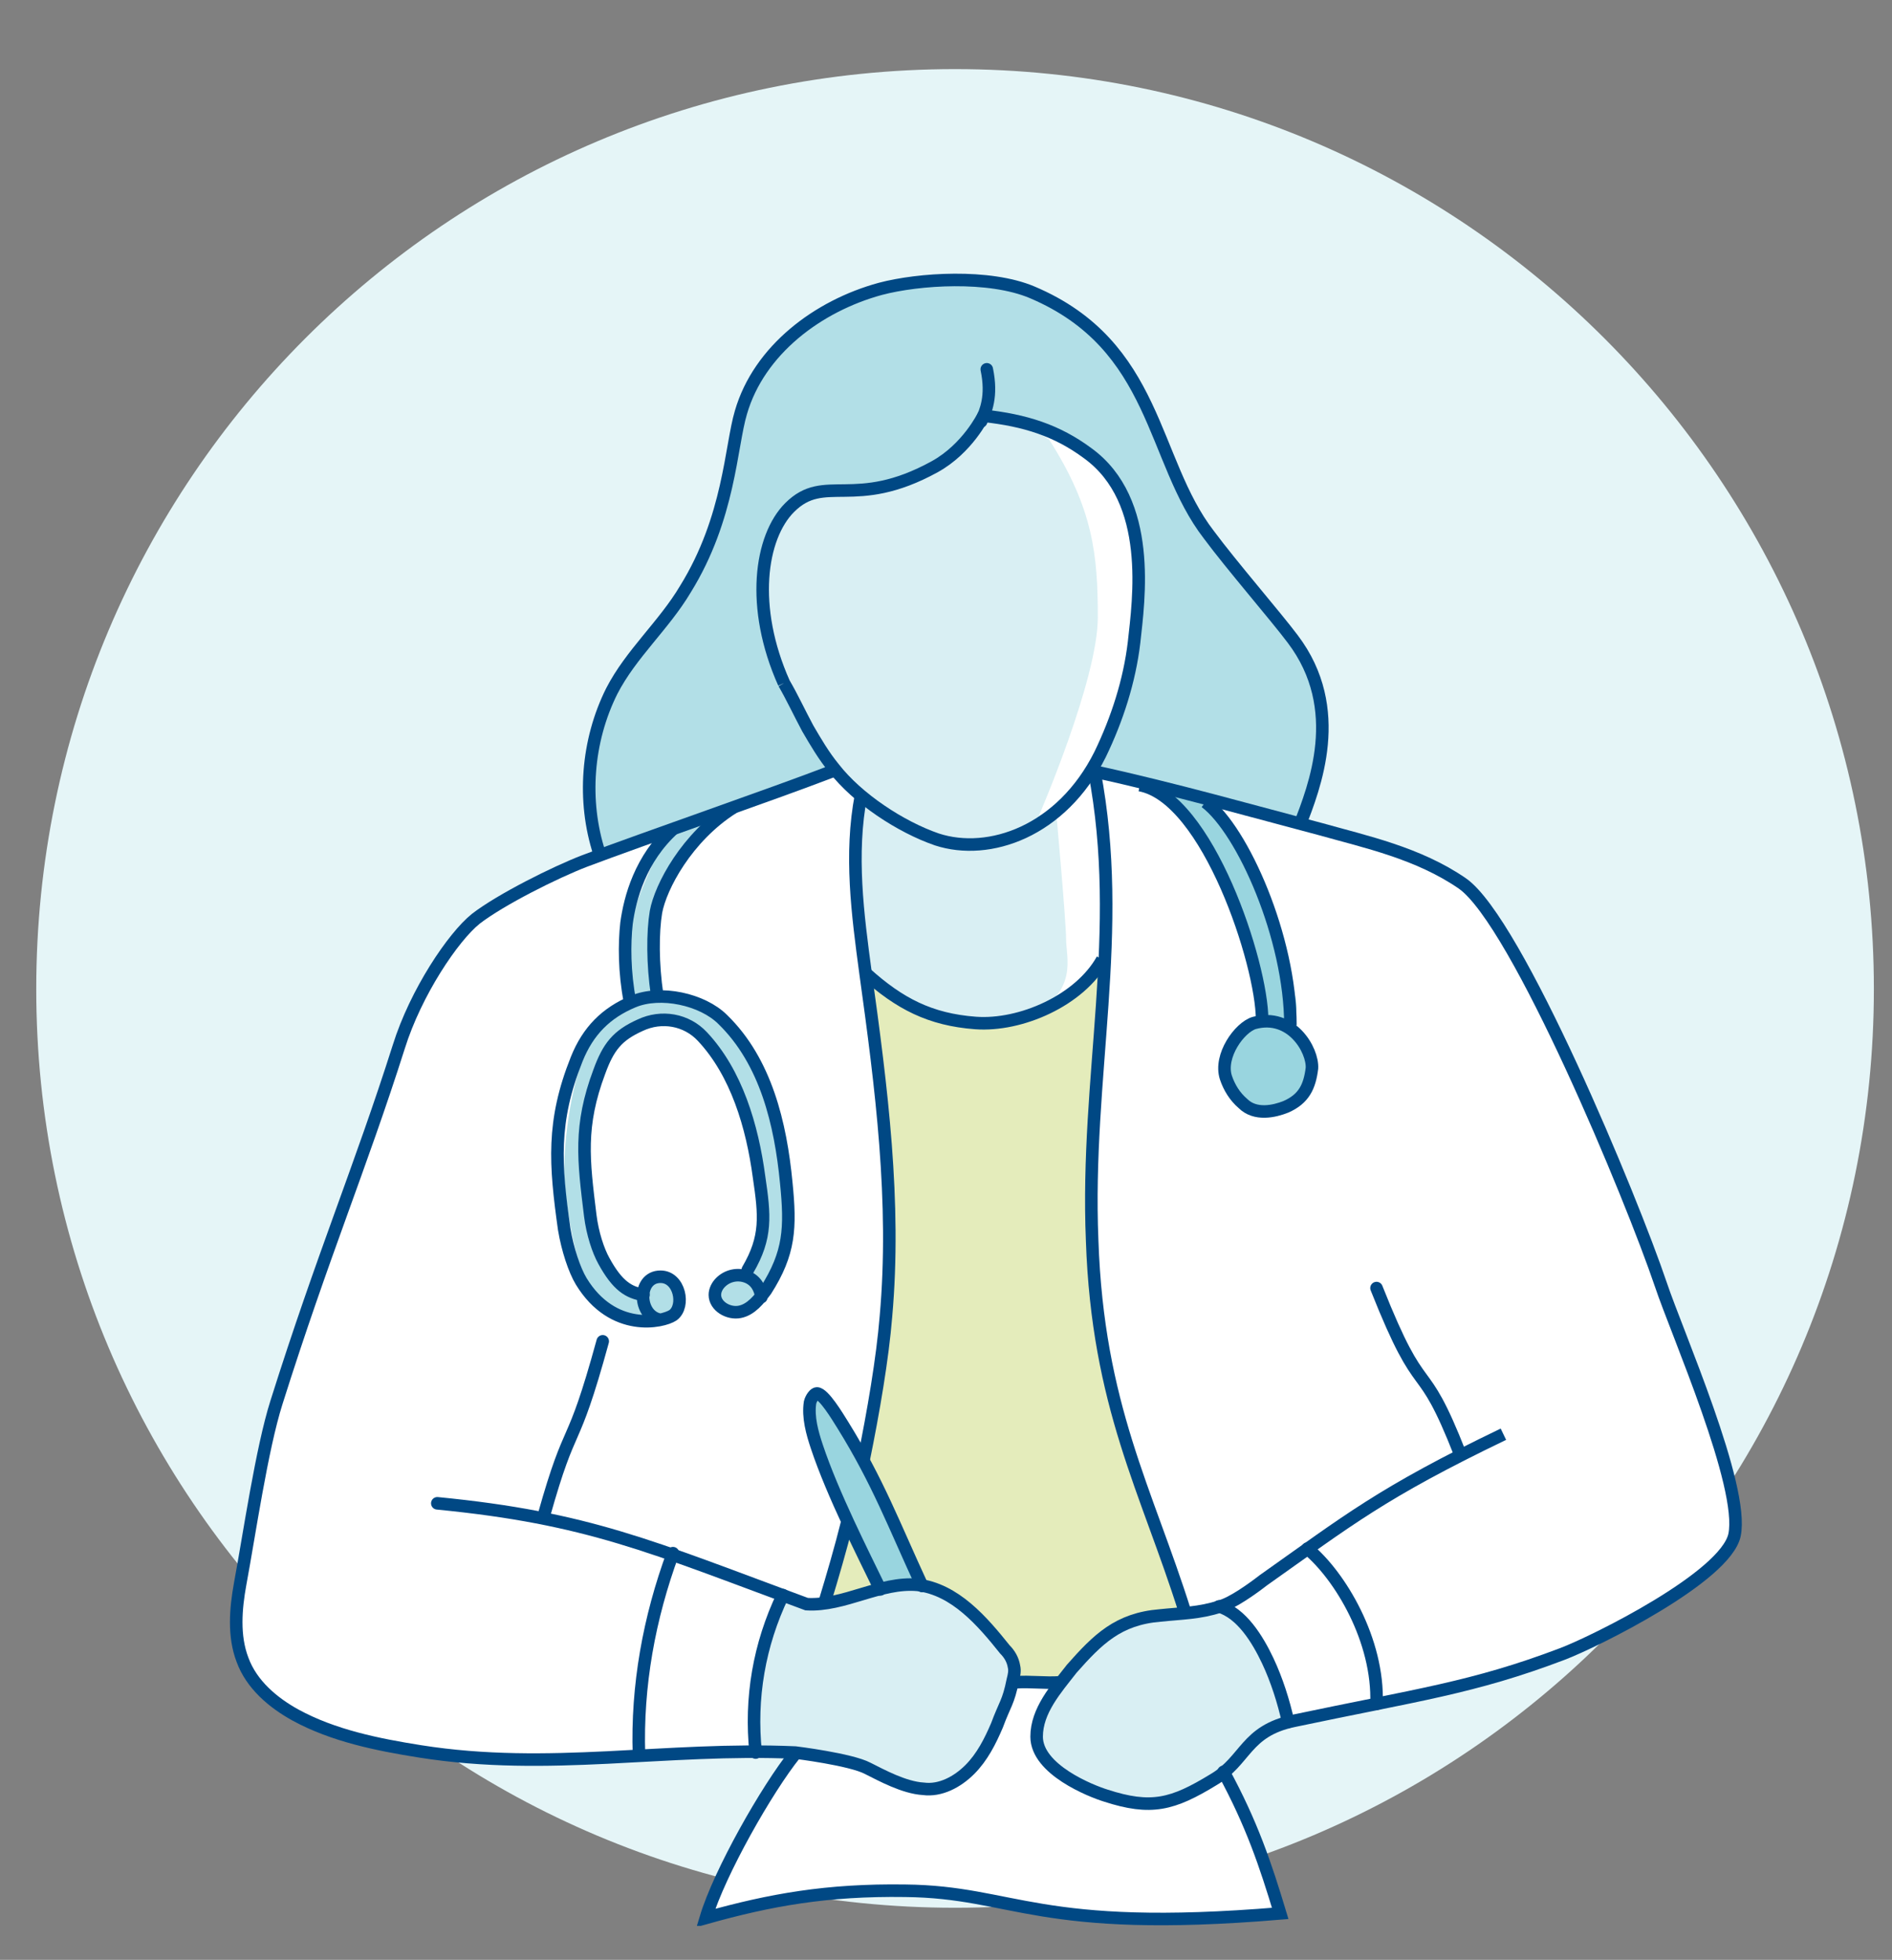 <svg xmlns="http://www.w3.org/2000/svg" xmlns:xlink="http://www.w3.org/1999/xlink" xml:space="preserve" id="Ebene_1" x="0" y="0" style="enable-background:new 0 0 167 173" version="1.1" viewBox="0 0 167 173"><rect x="0" y="0" width="167" height="173" fill="#808080" stroke="none"/><style>.st0{fill:#e5f5f7}.st0,.st1,.st2,.st3,.st4,.st5{clip-path:url(#SVGID_00000039839624511780411780000005345923925748723854_)}.st1{fill:#fff}.st2{fill:#e4ecbb}.st3{fill:#99d5df}.st4{fill:#b2dfe7}.st5{fill:#d9eff3}.st6,.st7,.st8{clip-path:url(#SVGID_00000039839624511780411780000005345923925748723854_);fill:none;stroke:#004884;stroke-width:1.107;stroke-miterlimit:10}.st7{stroke-linecap:round}.st8{stroke-linejoin:round}</style><defs><path id="SVGID_1_" d="M3.2 6.1h162.3V170H3.2z"/></defs><clipPath id="SVGID_00000183241501343358269120000004358085873234111882_"><use xlink:href="#SVGID_1_" style="overflow:visible"/></clipPath><path d="M84.3 168.4c44.8 0 81.1-36.3 81.1-81.1S129.1 6.1 84.3 6.1 3.2 42.4 3.2 87.3s36.3 81.1 81.1 81.1" style="clip-path:url(#SVGID_00000183241501343358269120000004358085873234111882_);fill:#e5f5f7"/><path d="M73.7 68s-24.9 8.9-26.6 10c-1.7 1.1-7.8 2.2-12.2 15.5s-11.1 29.9-11.6 33.8c-.6 3.9-3.9 15.5-1.7 19.4 2.2 3.9 7.2 7.8 17.2 8.3 10 .6 21 0 22.7 0H66s.6 0 .6-1.1 0-7.2.6-8.3c.6-1.1 2.2-5 1.7-5-.6 0 2.8 1.1 3.3 1.1h.6l2.2-7.2s-3.3-6.1-3.3-10c0-3.9 2.2 0 2.8.6.6.6 1.7 3.9 1.7 3.9s2.8-12.7 2.8-19.4c0-6.6-1.7-16.1-1.7-19.4 0-3.3-1.7-8.3-1.7-12.2s1.1-6.6 0-8.3C74.3 68 73.7 68 73.7 68m31 74.2s3.9-1.1 5 .6c1.1 1.7 3.3 6.6 3.3 6.6s-.6 2.8 1.7 2.2c2.2-.6 10-2.2 13.3-2.8 3.3-.6 13.8-4.4 18.3-7.2 4.4-2.8 7.8-5 6.6-9.4-1.1-4.4-7.8-21.6-7.8-21.6l-6.1-15s-3.9-8.9-6.6-12.7-3.9-6.1-10.5-7.8c-6.6-1.7-15-4.4-15-4.4L97 68s-.6 1.1 0 4.4c.6 3.3.6 12.2 0 17.7s-.6 14.4-.6 19.4c0 5 1.7 16.1 2.8 18.8 1.1 2.8 3.9 10 3.9 10s1.1 3.9 1.6 3.9" style="clip-path:url(#SVGID_00000183241501343358269120000004358085873234111882_);fill:#fff"/><path d="M89.2 148.4h3.9s2.2-1.7 3.9-3.3c1.7-1.7 4.4-2.8 5.5-2.8h1.7s-2.8-8.3-3.3-10c-.6-1.7-3.9-10.5-3.9-12.7 0-2.2-.6-13.3-.6-15 0-1.7 1.1-19.4 1.1-19.4s-2.8 3.3-4.4 3.9c-1.7.6-5 1.7-7.8 1.1s-5-1.7-6.1-2.2c-1.1-.6-2.8-1.7-2.8-1.7s1.7 10.5 1.7 12.7v17.2s-1.7 10.5-1.7 11.1c0 .6-.6 1.7-.6 1.7l3.9 7.2 1.1 3.9s3.9.6 6.1 3.3c2.3 2.7 2.9 3.3 2.3 5m-16-6.7 3.3-1.1 1.1-.6-2.8-5.5s-2.7 7.2-1.6 7.2" style="clip-path:url(#SVGID_00000183241501343358269120000004358085873234111882_);fill:#e4ecbb"/><path d="M112.2 98.4c2 0 3.6-1.9 3.6-4.2 0-2.3-1.6-4.2-3.6-4.2s-3.6 1.9-3.6 4.2c0 2.3 1.6 4.2 3.6 4.2" style="clip-path:url(#SVGID_00000183241501343358269120000004358085873234111882_);fill:#99d5df"/><path d="m89.8 148.4 3.3.6s-2.2 2.8-1.7 5 5.5 5.5 8.3 5.5c2.8 0 5.5-.6 6.6-1.7 1.1-1.1 1.7-1.1 1.7-1.1s3.3 6.6 3.9 8.9c.6 2.2 1.1 3.3 1.1 3.3s-7.2.6-11.6.6c-4.4 0-14.4-1.7-17.2-2.2-2.8-.6-11.6 0-15 .6-3.3.6-6.6 1.7-6.6 1.7s1.1-4.4 2.2-6.6c1.1-2.2 5-7.8 5-7.8s5 0 6.6 1.1c1.7 1.1 5.5 3.3 8.3 1.1 2.9-2.4 5.1-9 5.1-9" style="clip-path:url(#SVGID_00000183241501343358269120000004358085873234111882_);fill:#fff"/><path d="M103.1 69.6s3.9 5 5 7.8 3.3 7.8 3.3 9.4c0 1.7.6 3.9 1.7 3.9s1.7-1.1 1.1-3.3c-.6-2.2-2.8-10-3.3-11.1-.6-1.1-3.9-5.5-3.9-5.5l-3.9-1.2z" style="clip-path:url(#SVGID_00000183241501343358269120000004358085873234111882_);fill:#99d5df"/><path d="M62.8 72.2s-3.9 3.9-4.4 7.8c-.6 3.9-.6 7.8-.6 7.8s3.9 0 6.1 2.2c2.2 2.2 4.4 6.1 5 8.9.6 2.8 1.1 9.4.6 11.1-.6 1.7-1.1 4.4-3.9 5.5-2.8 1.1-2.2-1.1-2.2-1.7 0-.6 1.1-1.1 1.7-1.1.6 0 1.1-.6 1.7-1.7.6-1.1.6-8.9-.6-11.6-1.1-2.8-3.3-7.8-4.4-8.3-1.1-.6-4.4-1.7-7.2.6-2.8 2.2-2.8 7.2-2.8 8.3s.6 6.6.6 7.8c0 1.1 1.1 3.3 1.7 4.4.6 1.1 2.8 2.2 2.8 2.2s.6-1.7 1.7-1.7 1.7 1.1 1.7 1.7.6 2.2-2.8 2.2c-3.3 0-4.4-1.1-5.5-2.8-1.1-1.7-2.2-7.8-2.2-10.5 0-2.8.6-7.2 1.7-10s4.4-5 4.4-5-1.1-5 .6-9.4 2.8-5.5 2.8-5.5l3.5-1.2z" style="clip-path:url(#SVGID_00000183241501343358269120000004358085873234111882_);fill:#b2dfe7"/><path d="M67.1 54.2s3.9 8.9 5 10.5c1.1 1.7 3.3 5 3.3 5s1.1 0 .6 2.2c-.6 2.2.6 13.3.6 13.3s.6 2.2 5.5 3.9c5 1.7 7.8 1.7 11.6-1.1 3.9-2.8 3.9-3.9 3.9-5.5 0-1.7-.6-10-.6-10l-.6-4.4s4.4-8.9 4.4-14.4.4-6.9-2.3-11c-2.9-4.4-7.3-5-9.5-3.9s-6.5 2.8-9.6 4.1c-2.8 0-7.2.1-8.9 1.2-1.7 1.1-3.1 2.3-3.1 5.1.1 2.7-.3 5-.3 5" style="clip-path:url(#SVGID_00000183241501343358269120000004358085873234111882_);fill:#fff"/><path d="M67.1 54.2s3.9 8.9 5 10.5c1.1 1.7 3.3 5 3.3 5s1.1 0 .6 2.2c-.6 2.2.6 13.3.6 13.3s.6 2.2 5.5 3.9c5 1.7 5.3 2.2 8.9.5 4.2-2.1 3.1-5.1 3.1-6.7s-.9-11.5-.9-11.5l-1.5.6s5.2-12 5.2-17.5-.4-9.6-4.3-15.7c0 0-4.1-3-6.3-1.9-.6 2.6-5.1 5.3-7.3 5.9s-6.4.1-8 1.2c-1.7 1.1-3.1 1.9-3.1 4.7 0 2.8-.8 5.5-.8 5.5m40.4 87.5s-5 1.1-6.6 1.1-7.2 4.4-8.9 8.9c-1.7 4.4 1.1 5 4.4 6.6 3.3 1.7 7.2.6 9.4-.6 2.2-1.1 3.9-4.4 5.5-5 1.7-.6 2.2 0 1.7-2.8-.5-2.7-3.3-8.2-5.5-8.2m-40.4 12.7s5.5.6 7.8 1.1c2.2.6 6.1 3.3 8.9 2.2 2.8-1.1 5-6.1 5.5-7.8.6-1.7.6-3.9-2.8-6.6-3.3-2.8-5-4.4-8.3-3.3-3.3 1.1-5.5 2.2-6.6 1.7-1.1-.6-2.8-.6-2.8-.6s-3.4 8.4-1.7 13.3" style="clip-path:url(#SVGID_00000183241501343358269120000004358085873234111882_);fill:#d9eff3"/><path d="M81.5 139.5s-5.5-11.6-6.6-12.7c-1.1-1.1-3.3-6.1-3.3-2.2 0 3.9 4.4 12.2 4.4 12.2l1.7 3.3c-.1-.1 2.7-.6 3.8-.6" style="clip-path:url(#SVGID_00000183241501343358269120000004358085873234111882_);fill:#99d5df"/><path d="M74.8 134.3c-.6 2.4-1.3 4.8-2 7.1M76 70.2c-1 5.2-.3 10.5.4 15.7 1.4 10.1 2.7 20.2 1.8 30.3-.3 3.7-1.1 8.4-2 12.8" style="clip-path:url(#SVGID_00000183241501343358269120000004358085873234111882_);fill:none;stroke:#004884;stroke-width:1.107;stroke-miterlimit:10"/><path d="M76.4 85.9c3 2.7 5.7 4.1 9.7 4.4 4 .3 9.2-2 11.2-5.6" style="clip-path:url(#SVGID_00000183241501343358269120000004358085873234111882_);fill:none;stroke:#004884;stroke-width:1.107;stroke-miterlimit:10"/><path d="M48 133.8c2.5-8.9 2.4-5.2 5.2-15.4m75.7 10c-3.6-9.2-3.2-4.1-7.4-14.7m-63.2 2.8c-2-.3-2.1-3.8 0-3.8 1.7 0 2.2 2.6 1.1 3.4-.9.6-5.3 1.6-8.1-3-.6-1-1.2-2.8-1.5-4.6-.8-5.7-1.1-9.5 1.1-15 1-2.5 2.6-4.1 5-5.1s6.1-.2 7.9 1.6c3.8 3.7 5.1 9.2 5.6 14.4.4 4 .3 6.2-1.8 9.5-.6.8-1.3 1.7-2.3 1.9s-2.2-.5-2.2-1.5c0-.4.2-.8.5-1.1.6-.6 1.5-.8 2.3-.5.8.3 1.2 1 1.3 1.8" style="clip-path:url(#SVGID_00000183241501343358269120000004358085873234111882_);fill:none;stroke:#004884;stroke-width:1.107;stroke-linecap:round;stroke-miterlimit:10"/><path d="M56.8 114.3c-1.3-.2-2.3-.8-3.5-3-.5-.9-1-2.4-1.2-4-.6-4.9-1-7.9.8-12.7.8-2.2 1.6-3.2 3.6-4.1 1.9-.9 4.1-.5 5.5 1 3 3.2 4.4 7.9 5 12.4.5 3.4.7 5.3-1 8.2m-8-24.3c-.4-2.7-.4-5.5-.1-7.3.4-2.2 2.7-6.6 6.8-9.2m-9.1 17.1c-.5-2.6-.5-5.1-.3-6.9.3-2.2 1.2-5.7 4.2-8.4" style="clip-path:url(#SVGID_00000183241501343358269120000004358085873234111882_);fill:none;stroke:#004884;stroke-width:1.107;stroke-linecap:round;stroke-miterlimit:10"/><path d="M110.7 90.3c-1.3.4-3.1 2.9-2.5 4.8.3.9.8 1.7 1.5 2.3 1.1 1.1 2.8.7 3.8.3 1.6-.7 2.1-1.8 2.3-3.4.1-1.6-1.8-4.9-5.1-4zm-4.3-19.5c3.3 2.5 7.5 12 7.5 19.7m-13.3-21.2c6 1.1 10.8 15.8 10.8 20.7" style="clip-path:url(#SVGID_00000183241501343358269120000004358085873234111882_);fill:none;stroke:#004884;stroke-width:1.107;stroke-linejoin:round;stroke-miterlimit:10"/><path d="M77.7 140.3c-1.5-3.1-4.2-8.4-5.6-12.6-.4-1.2-.8-2.6-.6-3.9.1-.4.4-.8.6-.8.6 0 1.8 2 2.3 2.8 3.1 5 4.5 8.8 7 14.2m-22-2.9c-2.1 5.7-3.2 11.7-3 17.8m12.7-14.1c-2.1 4.4-2.9 9.1-2.4 13.9m40.9-12.9c2 .6 3.4 2.9 4.3 4.8.8 1.7 1.4 3.6 1.8 5.4m1.7-15.3c2.9 2.4 6.3 8.1 6.1 13.7m-51.3 4.4c-2.5 3.1-6.7 10.5-7.9 14.5 5.7-1.6 10.7-2.5 17.6-2.4 9.7.1 11.6 3.8 33.1 2-1.3-4.3-2.5-7.9-5-12.5m-18.4-7.9c1.4-.1 2.6.1 4 0" style="clip-path:url(#SVGID_00000183241501343358269120000004358085873234111882_);fill:none;stroke:#004884;stroke-width:1.107;stroke-linecap:round;stroke-miterlimit:10"/><path d="M53 75.3s-3-6.1.6-12.7c3.5-6.6 7.8-11.6 8.3-13.3.6-1.7 2.2-7.8 2.8-9.4.6-1.7.6-8.3 7.2-12.2 6.6-3.9 15.5-3.3 18.3-2.2 2.8 1.1 7.8 4.4 9.4 7.2 1.7 2.8 5.5 12.2 7.8 15 2.2 2.8 8.5 10.5 8.9 12.2.5 1.7-.1 7.8-.6 10-.6 2.2-1.7 2.8-1.7 2.8L96.4 68s3.9-7.6 4.2-13.7c.3-6.1-1.7-12.2-3.9-13.8-2.2-1.7-10-3.9-10-3.9s-1.7 3.3-5 5c-3.3 1.7-8.9 1.1-10 1.7-1.1.6-4.1 2.8-4.4 5.5-.3 2.8 0 8.3 1.1 10.5 1.1 2.2 5 8.7 5 8.7L53 75.3z" style="clip-path:url(#SVGID_00000183241501343358269120000004358085873234111882_);fill:#b2dfe7"/><path d="M69.2 60.3c-3-6.7-2.1-12.9.5-15.5 3.1-3.1 5.7.3 12.8-3.6 2.9-1.6 4.3-4.5 4.3-4.5 3.7.4 6.5 1.3 9.2 3.3 5.8 4.2 4.5 13 4.1 16.7-.4 3.4-1.5 6.8-3 9.9-3.4 6.8-9.8 9-14.4 7.5-3.2-1.1-7-3.6-9.1-6.3-.9-1.1-1.6-2.3-2.3-3.5-.7-1.3-1.4-2.8-2.1-4" style="clip-path:url(#SVGID_00000183241501343358269120000004358085873234111882_);fill:none;stroke:#004884;stroke-width:1.107;stroke-linejoin:round;stroke-miterlimit:10"/><path d="M114.7 72.9c1.3-3.4 4.1-10.3-.6-16.5-1.5-2-5.4-6.5-7.4-9.2-5.1-6.6-4.5-16.7-15.6-21.4-3.8-1.6-10-1.2-13.4-.3C72.2 27 67 30.9 65.4 36.4c-.9 3-1 9.3-4.9 15.6-1.9 3.2-4.8 5.7-6.5 9-2.2 4.4-2.6 9.7-1.1 14.3" style="clip-path:url(#SVGID_00000183241501343358269120000004358085873234111882_);fill:none;stroke:#004884;stroke-width:1.107;stroke-miterlimit:10"/><path d="M86.6 37.2c.4-.9 1-2.2.5-4.6M38.6 132.7c13.3 1.3 18.8 3.8 32.6 8.9 3.3.2 6.5-2 9.8-1.7 3.3.4 5.7 3.2 7.7 5.7.4.4.7.9.8 1.5.1.4 0 .8-.1 1.2-.4 2-.7 2.1-1.4 4-.6 1.4-1.3 2.8-2.4 3.9-1.1 1.1-2.6 1.9-4.1 1.7-1.7-.1-3.7-1.2-4.9-1.8-1.5-.8-6.4-1.4-6.4-1.4-11.5-.5-21.7 1.7-33.1-.1-3.8-.6-7.7-1.4-11-3.2-2-1.1-3.9-2.7-4.7-4.9-.8-2.1-.6-4.5-.2-6.7.8-4.3 1.9-11.9 3.2-16 4.1-13 7.4-20.7 10.8-31.4 1.5-4.8 4.8-9.7 6.8-11.3 2.2-1.7 7-4.1 9.6-5.1 5.3-2 16.6-5.9 21.8-7.9" style="clip-path:url(#SVGID_00000183241501343358269120000004358085873234111882_);fill:none;stroke:#004884;stroke-width:1.107;stroke-linecap:round;stroke-miterlimit:10"/><path d="M132.7 126.6c-10.8 5.2-13.7 7.6-21.2 12.9-.9.7-2.7 2-3.8 2.3-1.8.6-3.4.6-5.3.8-3.7.3-5.5 2.1-7.8 4.7-1.4 1.8-3.1 3.7-3.1 6 0 2.9 4.8 4.8 6.1 5.2 4 1.3 5.9.8 9.5-1.4 2.9-1.7 2.8-4.3 7.1-5.2 10.9-2.3 15.8-2.9 23.7-5.9 2.9-1.1 14.4-6.8 15.2-10.5.9-4.3-5.1-17.9-6.5-22.1-2.6-7.7-12.7-32-17.5-35.4-3.9-2.7-8.6-3.7-12.5-4.8-5.7-1.5-13.1-3.6-20-5.1 2.7 14.2-.8 26.9-.2 41.4.5 14.6 4.8 22 8.2 32.8" style="clip-path:url(#SVGID_00000183241501343358269120000004358085873234111882_);fill:none;stroke:#004884;stroke-width:1.107;stroke-linejoin:round;stroke-miterlimit:10"/></svg>